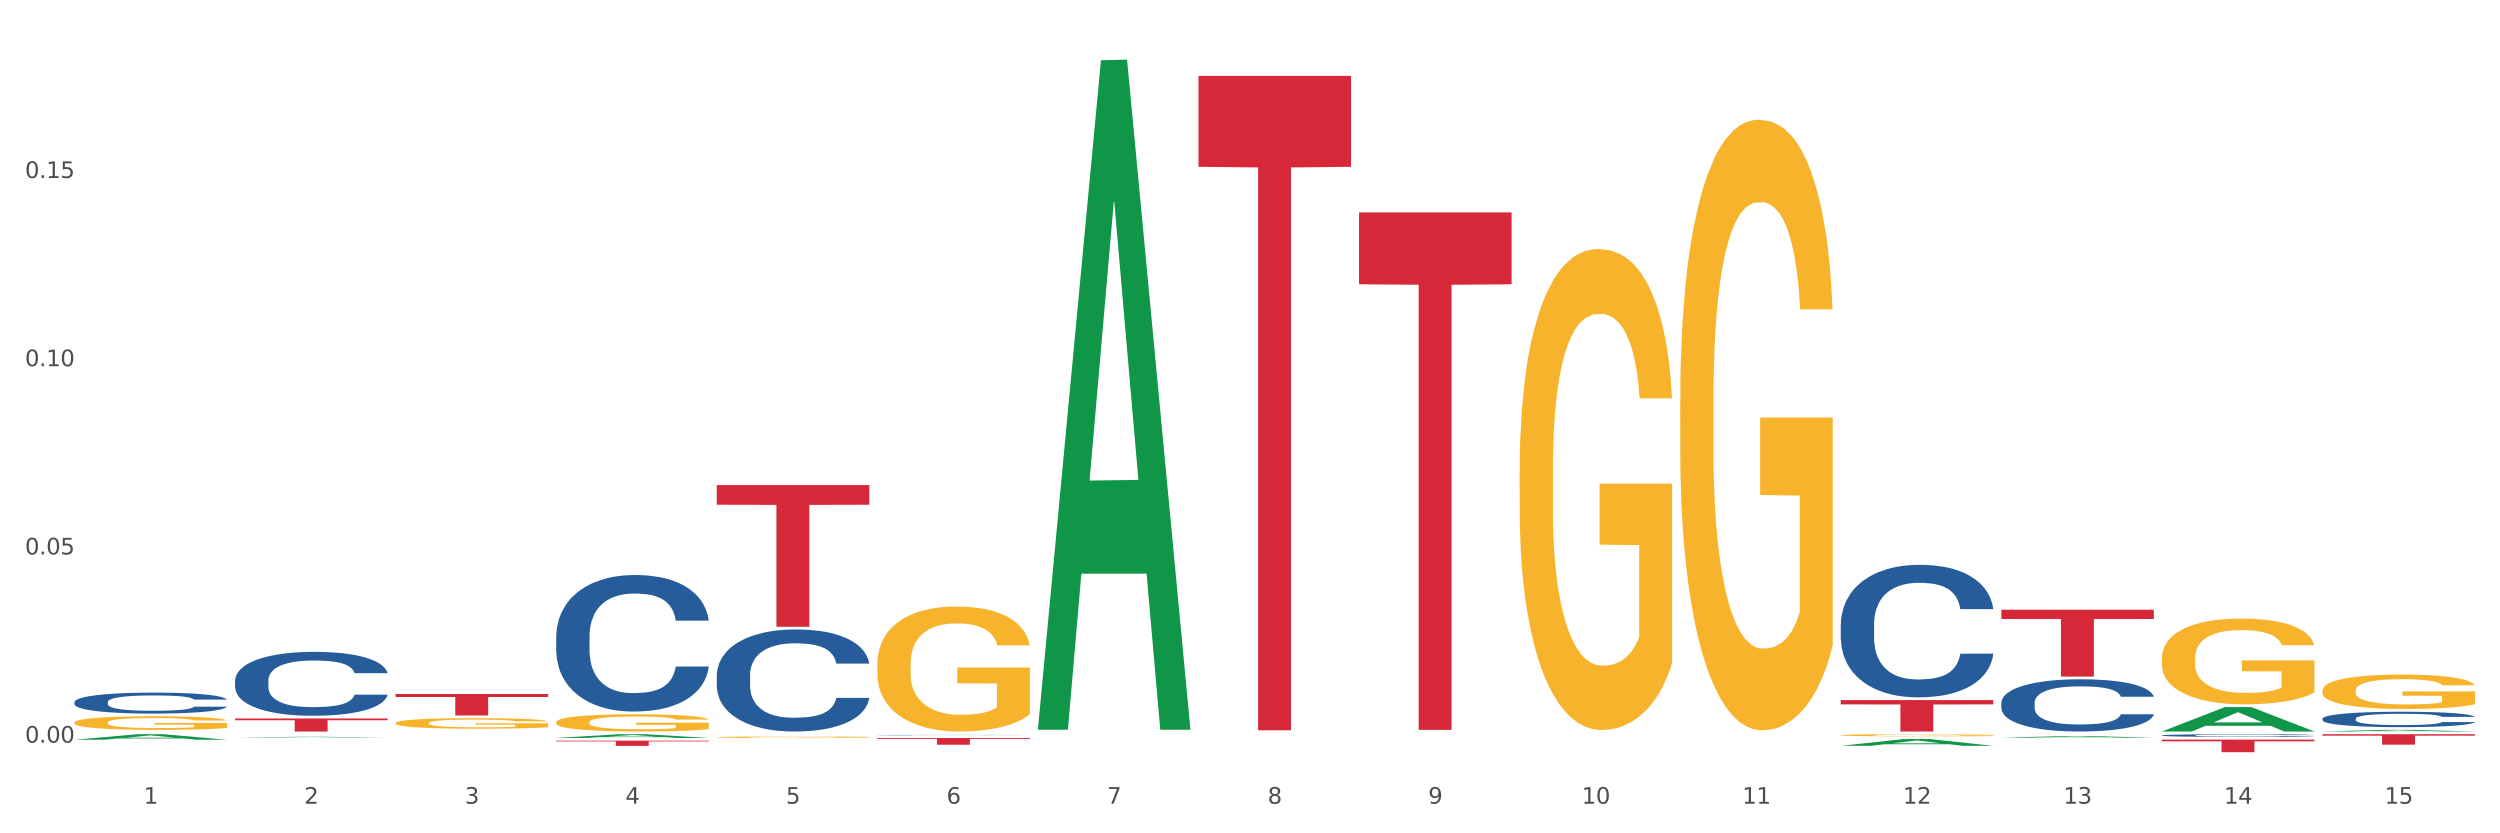 <?xml version="1.0" encoding="utf-8" standalone="no"?>
<!DOCTYPE svg PUBLIC "-//W3C//DTD SVG 1.1//EN"
  "http://www.w3.org/Graphics/SVG/1.1/DTD/svg11.dtd">
<svg xmlns:xlink="http://www.w3.org/1999/xlink" width="1080pt" height="360pt" viewBox="0 0 1080 360" xmlns="http://www.w3.org/2000/svg" version="1.1">
 <rect x="0" y="0" width="1080" height="360" fill="#333333" stroke="none"/>
 <defs>
  <style type="text/css">*{stroke-linejoin: round; stroke-linecap: butt}</style>
 </defs>
 <g id="figure_1">
  <g id="patch_1">
   <path d="M 0 360 
L 1080 360 
L 1080 0 
L 0 0 
z
" style="fill: #ffffff; stroke: #ffffff; stroke-linejoin: miter"/>
  </g>
  <g id="axes_1">
   <g id="matplotlib.axis_1">
    <g id="xtick_1">
     <g id="text_1">
      <!-- 1 -->
      <g style="fill: #4d4d4d" transform="translate(62.07 347.204) scale(0.096 -0.096)">
       <defs>
        <path id="DejaVuSans-31" d="M 794 531 
L 1825 531 
L 1825 4091 
L 703 3866 
L 703 4441 
L 1819 4666 
L 2450 4666 
L 2450 531 
L 3481 531 
L 3481 0 
L 794 0 
L 794 531 
z
" transform="scale(0.016)"/>
       </defs>
       <use xlink:href="#DejaVuSans-31"/>
      </g>
     </g>
    </g>
    <g id="xtick_2">
     <g id="text_2">
      <!-- 2 -->
      <g style="fill: #4d4d4d" transform="translate(131.436 347.204) scale(0.096 -0.096)">
       <defs>
        <path id="DejaVuSans-32" d="M 1228 531 
L 3431 531 
L 3431 0 
L 469 0 
L 469 531 
Q 828 903 1448 1529 
Q 2069 2156 2228 2338 
Q 2531 2678 2651 2914 
Q 2772 3150 2772 3378 
Q 2772 3750 2511 3984 
Q 2250 4219 1831 4219 
Q 1534 4219 1204 4116 
Q 875 4013 500 3803 
L 500 4441 
Q 881 4594 1212 4672 
Q 1544 4750 1819 4750 
Q 2544 4750 2975 4387 
Q 3406 4025 3406 3419 
Q 3406 3131 3298 2873 
Q 3191 2616 2906 2266 
Q 2828 2175 2409 1742 
Q 1991 1309 1228 531 
z
" transform="scale(0.016)"/>
       </defs>
       <use xlink:href="#DejaVuSans-32"/>
      </g>
     </g>
    </g>
    <g id="xtick_3">
     <g id="text_3">
      <!-- 3 -->
      <g style="fill: #4d4d4d" transform="translate(200.802 347.204) scale(0.096 -0.096)">
       <defs>
        <path id="DejaVuSans-33" d="M 2597 2516 
Q 3050 2419 3304 2112 
Q 3559 1806 3559 1356 
Q 3559 666 3084 287 
Q 2609 -91 1734 -91 
Q 1441 -91 1130 -33 
Q 819 25 488 141 
L 488 750 
Q 750 597 1062 519 
Q 1375 441 1716 441 
Q 2309 441 2620 675 
Q 2931 909 2931 1356 
Q 2931 1769 2642 2001 
Q 2353 2234 1838 2234 
L 1294 2234 
L 1294 2753 
L 1863 2753 
Q 2328 2753 2575 2939 
Q 2822 3125 2822 3475 
Q 2822 3834 2567 4026 
Q 2313 4219 1838 4219 
Q 1578 4219 1281 4162 
Q 984 4106 628 3988 
L 628 4550 
Q 988 4650 1302 4700 
Q 1616 4750 1894 4750 
Q 2613 4750 3031 4423 
Q 3450 4097 3450 3541 
Q 3450 3153 3228 2886 
Q 3006 2619 2597 2516 
z
" transform="scale(0.016)"/>
       </defs>
       <use xlink:href="#DejaVuSans-33"/>
      </g>
     </g>
    </g>
    <g id="xtick_4">
     <g id="text_4">
      <!-- 4 -->
      <g style="fill: #4d4d4d" transform="translate(270.169 347.204) scale(0.096 -0.096)">
       <defs>
        <path id="DejaVuSans-34" d="M 2419 4116 
L 825 1625 
L 2419 1625 
L 2419 4116 
z
M 2253 4666 
L 3047 4666 
L 3047 1625 
L 3713 1625 
L 3713 1100 
L 3047 1100 
L 3047 0 
L 2419 0 
L 2419 1100 
L 313 1100 
L 313 1709 
L 2253 4666 
z
" transform="scale(0.016)"/>
       </defs>
       <use xlink:href="#DejaVuSans-34"/>
      </g>
     </g>
    </g>
    <g id="xtick_5">
     <g id="text_5">
      <!-- 5 -->
      <g style="fill: #4d4d4d" transform="translate(339.535 347.204) scale(0.096 -0.096)">
       <defs>
        <path id="DejaVuSans-35" d="M 691 4666 
L 3169 4666 
L 3169 4134 
L 1269 4134 
L 1269 2991 
Q 1406 3038 1543 3061 
Q 1681 3084 1819 3084 
Q 2600 3084 3056 2656 
Q 3513 2228 3513 1497 
Q 3513 744 3044 326 
Q 2575 -91 1722 -91 
Q 1428 -91 1123 -41 
Q 819 9 494 109 
L 494 744 
Q 775 591 1075 516 
Q 1375 441 1709 441 
Q 2250 441 2565 725 
Q 2881 1009 2881 1497 
Q 2881 1984 2565 2268 
Q 2250 2553 1709 2553 
Q 1456 2553 1204 2497 
Q 953 2441 691 2322 
L 691 4666 
z
" transform="scale(0.016)"/>
       </defs>
       <use xlink:href="#DejaVuSans-35"/>
      </g>
     </g>
    </g>
    <g id="xtick_6">
     <g id="text_6">
      <!-- 6 -->
      <g style="fill: #4d4d4d" transform="translate(408.901 347.204) scale(0.096 -0.096)">
       <defs>
        <path id="DejaVuSans-36" d="M 2113 2584 
Q 1688 2584 1439 2293 
Q 1191 2003 1191 1497 
Q 1191 994 1439 701 
Q 1688 409 2113 409 
Q 2538 409 2786 701 
Q 3034 994 3034 1497 
Q 3034 2003 2786 2293 
Q 2538 2584 2113 2584 
z
M 3366 4563 
L 3366 3988 
Q 3128 4100 2886 4159 
Q 2644 4219 2406 4219 
Q 1781 4219 1451 3797 
Q 1122 3375 1075 2522 
Q 1259 2794 1537 2939 
Q 1816 3084 2150 3084 
Q 2853 3084 3261 2657 
Q 3669 2231 3669 1497 
Q 3669 778 3244 343 
Q 2819 -91 2113 -91 
Q 1303 -91 875 529 
Q 447 1150 447 2328 
Q 447 3434 972 4092 
Q 1497 4750 2381 4750 
Q 2619 4750 2861 4703 
Q 3103 4656 3366 4563 
z
" transform="scale(0.016)"/>
       </defs>
       <use xlink:href="#DejaVuSans-36"/>
      </g>
     </g>
    </g>
    <g id="xtick_7">
     <g id="text_7">
      <!-- 7 -->
      <g style="fill: #4d4d4d" transform="translate(478.267 347.204) scale(0.096 -0.096)">
       <defs>
        <path id="DejaVuSans-37" d="M 525 4666 
L 3525 4666 
L 3525 4397 
L 1831 0 
L 1172 0 
L 2766 4134 
L 525 4134 
L 525 4666 
z
" transform="scale(0.016)"/>
       </defs>
       <use xlink:href="#DejaVuSans-37"/>
      </g>
     </g>
    </g>
    <g id="xtick_8">
     <g id="text_8">
      <!-- 8 -->
      <g style="fill: #4d4d4d" transform="translate(547.634 347.204) scale(0.096 -0.096)">
       <defs>
        <path id="DejaVuSans-38" d="M 2034 2216 
Q 1584 2216 1326 1975 
Q 1069 1734 1069 1313 
Q 1069 891 1326 650 
Q 1584 409 2034 409 
Q 2484 409 2743 651 
Q 3003 894 3003 1313 
Q 3003 1734 2745 1975 
Q 2488 2216 2034 2216 
z
M 1403 2484 
Q 997 2584 770 2862 
Q 544 3141 544 3541 
Q 544 4100 942 4425 
Q 1341 4750 2034 4750 
Q 2731 4750 3128 4425 
Q 3525 4100 3525 3541 
Q 3525 3141 3298 2862 
Q 3072 2584 2669 2484 
Q 3125 2378 3379 2068 
Q 3634 1759 3634 1313 
Q 3634 634 3220 271 
Q 2806 -91 2034 -91 
Q 1263 -91 848 271 
Q 434 634 434 1313 
Q 434 1759 690 2068 
Q 947 2378 1403 2484 
z
M 1172 3481 
Q 1172 3119 1398 2916 
Q 1625 2713 2034 2713 
Q 2441 2713 2670 2916 
Q 2900 3119 2900 3481 
Q 2900 3844 2670 4047 
Q 2441 4250 2034 4250 
Q 1625 4250 1398 4047 
Q 1172 3844 1172 3481 
z
" transform="scale(0.016)"/>
       </defs>
       <use xlink:href="#DejaVuSans-38"/>
      </g>
     </g>
    </g>
    <g id="xtick_9">
     <g id="text_9">
      <!-- 9 -->
      <g style="fill: #4d4d4d" transform="translate(617 347.204) scale(0.096 -0.096)">
       <defs>
        <path id="DejaVuSans-39" d="M 703 97 
L 703 672 
Q 941 559 1184 500 
Q 1428 441 1663 441 
Q 2288 441 2617 861 
Q 2947 1281 2994 2138 
Q 2813 1869 2534 1725 
Q 2256 1581 1919 1581 
Q 1219 1581 811 2004 
Q 403 2428 403 3163 
Q 403 3881 828 4315 
Q 1253 4750 1959 4750 
Q 2769 4750 3195 4129 
Q 3622 3509 3622 2328 
Q 3622 1225 3098 567 
Q 2575 -91 1691 -91 
Q 1453 -91 1209 -44 
Q 966 3 703 97 
z
M 1959 2075 
Q 2384 2075 2632 2365 
Q 2881 2656 2881 3163 
Q 2881 3666 2632 3958 
Q 2384 4250 1959 4250 
Q 1534 4250 1286 3958 
Q 1038 3666 1038 3163 
Q 1038 2656 1286 2365 
Q 1534 2075 1959 2075 
z
" transform="scale(0.016)"/>
       </defs>
       <use xlink:href="#DejaVuSans-39"/>
      </g>
     </g>
    </g>
    <g id="xtick_10">
     <g id="text_10">
      <!-- 10 -->
      <g style="fill: #4d4d4d" transform="translate(683.312 347.204) scale(0.096 -0.096)">
       <defs>
        <path id="DejaVuSans-30" d="M 2034 4250 
Q 1547 4250 1301 3770 
Q 1056 3291 1056 2328 
Q 1056 1369 1301 889 
Q 1547 409 2034 409 
Q 2525 409 2770 889 
Q 3016 1369 3016 2328 
Q 3016 3291 2770 3770 
Q 2525 4250 2034 4250 
z
M 2034 4750 
Q 2819 4750 3233 4129 
Q 3647 3509 3647 2328 
Q 3647 1150 3233 529 
Q 2819 -91 2034 -91 
Q 1250 -91 836 529 
Q 422 1150 422 2328 
Q 422 3509 836 4129 
Q 1250 4750 2034 4750 
z
" transform="scale(0.016)"/>
       </defs>
       <use xlink:href="#DejaVuSans-31"/>
       <use xlink:href="#DejaVuSans-30" transform="translate(63.623 0)"/>
      </g>
     </g>
    </g>
    <g id="xtick_11">
     <g id="text_11">
      <!-- 11 -->
      <g style="fill: #4d4d4d" transform="translate(752.678 347.204) scale(0.096 -0.096)">
       <use xlink:href="#DejaVuSans-31"/>
       <use xlink:href="#DejaVuSans-31" transform="translate(63.623 0)"/>
      </g>
     </g>
    </g>
    <g id="xtick_12">
     <g id="text_12">
      <!-- 12 -->
      <g style="fill: #4d4d4d" transform="translate(822.044 347.204) scale(0.096 -0.096)">
       <use xlink:href="#DejaVuSans-31"/>
       <use xlink:href="#DejaVuSans-32" transform="translate(63.623 0)"/>
      </g>
     </g>
    </g>
    <g id="xtick_13">
     <g id="text_13">
      <!-- 13 -->
      <g style="fill: #4d4d4d" transform="translate(891.411 347.204) scale(0.096 -0.096)">
       <use xlink:href="#DejaVuSans-31"/>
       <use xlink:href="#DejaVuSans-33" transform="translate(63.623 0)"/>
      </g>
     </g>
    </g>
    <g id="xtick_14">
     <g id="text_14">
      <!-- 14 -->
      <g style="fill: #4d4d4d" transform="translate(960.777 347.204) scale(0.096 -0.096)">
       <use xlink:href="#DejaVuSans-31"/>
       <use xlink:href="#DejaVuSans-34" transform="translate(63.623 0)"/>
      </g>
     </g>
    </g>
    <g id="xtick_15">
     <g id="text_15">
      <!-- 15 -->
      <g style="fill: #4d4d4d" transform="translate(1030.143 347.204) scale(0.096 -0.096)">
       <use xlink:href="#DejaVuSans-31"/>
       <use xlink:href="#DejaVuSans-35" transform="translate(63.623 0)"/>
      </g>
     </g>
    </g>
    <g id="xtick_16"/>
    <g id="xtick_17"/>
    <g id="xtick_18"/>
    <g id="xtick_19"/>
    <g id="xtick_20"/>
    <g id="xtick_21"/>
    <g id="xtick_22"/>
    <g id="xtick_23"/>
    <g id="xtick_24"/>
    <g id="xtick_25"/>
    <g id="xtick_26"/>
    <g id="xtick_27"/>
    <g id="xtick_28"/>
    <g id="xtick_29"/>
   </g>
   <g id="matplotlib.axis_2">
    <g id="ytick_1">
     <g id="text_16">
      <!-- 0.00 -->
      <g style="fill: #4d4d4d" transform="translate(10.8 320.824) scale(0.096 -0.096)">
       <defs>
        <path id="DejaVuSans-2e" d="M 684 794 
L 1344 794 
L 1344 0 
L 684 0 
L 684 794 
z
" transform="scale(0.016)"/>
       </defs>
       <use xlink:href="#DejaVuSans-30"/>
       <use xlink:href="#DejaVuSans-2e" transform="translate(63.623 0)"/>
       <use xlink:href="#DejaVuSans-30" transform="translate(95.41 0)"/>
       <use xlink:href="#DejaVuSans-30" transform="translate(159.033 0)"/>
      </g>
     </g>
    </g>
    <g id="ytick_2">
     <g id="text_17">
      <!-- 0.05 -->
      <g style="fill: #4d4d4d" transform="translate(10.8 239.515) scale(0.096 -0.096)">
       <use xlink:href="#DejaVuSans-30"/>
       <use xlink:href="#DejaVuSans-2e" transform="translate(63.623 0)"/>
       <use xlink:href="#DejaVuSans-30" transform="translate(95.41 0)"/>
       <use xlink:href="#DejaVuSans-35" transform="translate(159.033 0)"/>
      </g>
     </g>
    </g>
    <g id="ytick_3">
     <g id="text_18">
      <!-- 0.10 -->
      <g style="fill: #4d4d4d" transform="translate(10.8 158.205) scale(0.096 -0.096)">
       <use xlink:href="#DejaVuSans-30"/>
       <use xlink:href="#DejaVuSans-2e" transform="translate(63.623 0)"/>
       <use xlink:href="#DejaVuSans-31" transform="translate(95.41 0)"/>
       <use xlink:href="#DejaVuSans-30" transform="translate(159.033 0)"/>
      </g>
     </g>
    </g>
    <g id="ytick_4">
     <g id="text_19">
      <!-- 0.15 -->
      <g style="fill: #4d4d4d" transform="translate(10.8 76.896) scale(0.096 -0.096)">
       <use xlink:href="#DejaVuSans-30"/>
       <use xlink:href="#DejaVuSans-2e" transform="translate(63.623 0)"/>
       <use xlink:href="#DejaVuSans-31" transform="translate(95.41 0)"/>
       <use xlink:href="#DejaVuSans-35" transform="translate(159.033 0)"/>
      </g>
     </g>
    </g>
    <g id="ytick_5"/>
    <g id="ytick_6"/>
    <g id="ytick_7"/>
    <g id="ytick_8"/>
   </g>
   <g id="PolyCollection_1">
    <path d="M 32.175 319.566 
L 32.243 319.564 
L 59.417 317.179 
L 70.695 317.177 
L 98.073 319.57 
L 85.029 319.57 
L 79.119 319.013 
L 51.061 319.013 
L 50.857 319.022 
L 45.151 319.57 
L 32.175 319.57 
L 32.175 319.566 
L 54.594 318.68 
L 75.586 318.678 
L 65.192 317.687 
L 65.056 317.683 
L 64.92 317.689 
L 54.526 318.678 
L 54.594 318.68 
L 32.175 319.566 
z
" clip-path="url(#p71b7abd1fb)" style="fill: #109648"/>
    <path d="M 101.541 318.653 
L 101.609 318.653 
L 128.784 318.287 
L 140.061 318.287 
L 167.439 318.654 
L 154.395 318.654 
L 148.485 318.568 
L 120.427 318.568 
L 120.224 318.57 
L 114.517 318.654 
L 101.541 318.654 
L 101.541 318.653 
L 123.96 318.517 
L 144.952 318.517 
L 134.558 318.365 
L 134.422 318.365 
L 134.286 318.366 
L 123.892 318.517 
L 123.96 318.517 
L 101.541 318.653 
z
" clip-path="url(#p71b7abd1fb)" style="fill: #109648"/>
    <path d="M 240.274 318.81 
L 240.342 318.808 
L 267.516 317.179 
L 278.793 317.177 
L 306.172 318.813 
L 293.128 318.813 
L 287.217 318.432 
L 259.16 318.432 
L 258.956 318.438 
L 253.249 318.813 
L 240.274 318.813 
L 240.274 318.81 
L 262.693 318.205 
L 283.685 318.203 
L 273.291 317.526 
L 273.155 317.523 
L 273.019 317.527 
L 262.625 318.203 
L 262.693 318.205 
L 240.274 318.81 
z
" clip-path="url(#p71b7abd1fb)" style="fill: #109648"/>
    <path d="M 795.203 322.192 
L 795.271 322.189 
L 822.446 319.27 
L 833.723 319.267 
L 861.101 322.197 
L 848.058 322.197 
L 842.147 321.515 
L 814.09 321.515 
L 813.886 321.526 
L 808.179 322.197 
L 795.203 322.197 
L 795.203 322.192 
L 817.622 321.108 
L 838.615 321.105 
L 828.22 319.892 
L 828.084 319.886 
L 827.949 319.895 
L 817.554 321.105 
L 817.622 321.108 
L 795.203 322.192 
z
" clip-path="url(#p71b7abd1fb)" style="fill: #109648"/>
    <path d="M 448.372 314.687 
L 448.44 314.415 
L 475.615 26.031 
L 486.892 25.759 
L 514.27 315.231 
L 501.227 315.231 
L 495.316 247.823 
L 467.259 247.823 
L 467.055 248.91 
L 461.348 315.231 
L 448.372 315.231 
L 448.372 314.687 
L 470.791 207.596 
L 491.783 207.324 
L 481.389 87.459 
L 481.253 86.915 
L 481.117 87.731 
L 470.723 207.324 
L 470.791 207.596 
L 448.372 314.687 
z
" clip-path="url(#p71b7abd1fb)" style="fill: #109648"/>
    <path d="M 1003.302 316.01 
L 1003.37 316.009 
L 1030.544 315.293 
L 1041.822 315.293 
L 1069.2 316.011 
L 1056.156 316.011 
L 1050.246 315.844 
L 1022.188 315.844 
L 1021.984 315.847 
L 1016.278 316.011 
L 1003.302 316.011 
L 1003.302 316.01 
L 1025.721 315.744 
L 1046.713 315.743 
L 1036.319 315.446 
L 1036.183 315.444 
L 1036.047 315.446 
L 1025.653 315.743 
L 1025.721 315.744 
L 1003.302 316.01 
z
" clip-path="url(#p71b7abd1fb)" style="fill: #109648"/>
    <path d="M 933.936 315.991 
L 934.004 315.982 
L 961.178 305.45 
L 972.456 305.44 
L 999.834 316.011 
L 986.79 316.011 
L 980.88 313.55 
L 952.822 313.55 
L 952.618 313.589 
L 946.912 316.011 
L 933.936 316.011 
L 933.936 315.991 
L 956.355 312.081 
L 977.347 312.071 
L 966.953 307.693 
L 966.817 307.673 
L 966.681 307.703 
L 956.287 312.071 
L 956.355 312.081 
L 933.936 315.991 
z
" clip-path="url(#p71b7abd1fb)" style="fill: #109648"/>
    <path d="M 864.57 318.689 
L 864.638 318.688 
L 891.812 317.985 
L 903.089 317.984 
L 930.468 318.69 
L 917.424 318.69 
L 911.513 318.526 
L 883.456 318.526 
L 883.252 318.528 
L 877.545 318.69 
L 864.57 318.69 
L 864.57 318.689 
L 886.989 318.428 
L 907.981 318.427 
L 897.587 318.134 
L 897.451 318.133 
L 897.315 318.135 
L 886.921 318.427 
L 886.989 318.428 
L 864.57 318.689 
z
" clip-path="url(#p71b7abd1fb)" style="fill: #109648"/>
    <path d="M 1003.302 298.292 
L 1003.38 298.278 
L 1003.38 297.789 
L 1003.535 297.367 
L 1004.314 296.347 
L 1005.481 295.503 
L 1006.336 295.055 
L 1007.192 294.687 
L 1008.204 294.32 
L 1009.448 293.939 
L 1011.705 293.381 
L 1013.105 293.096 
L 1014.817 292.797 
L 1017.929 292.361 
L 1020.185 292.116 
L 1022.519 291.912 
L 1026.331 291.668 
L 1028.821 291.559 
L 1031.466 291.477 
L 1034.656 291.423 
L 1037.068 291.409 
L 1042.358 291.45 
L 1046.871 291.572 
L 1049.049 291.668 
L 1051.85 291.831 
L 1053.328 291.94 
L 1055.74 292.157 
L 1058.23 292.443 
L 1059.942 292.688 
L 1062.509 293.15 
L 1064.454 293.613 
L 1066.244 294.184 
L 1067.177 294.578 
L 1067.877 294.946 
L 1068.5 295.367 
L 1069.122 296.034 
L 1055.118 296.034 
L 1054.573 295.558 
L 1053.717 295.109 
L 1052.473 294.674 
L 1051.383 294.402 
L 1049.516 294.062 
L 1047.805 293.844 
L 1046.015 293.681 
L 1043.837 293.545 
L 1042.125 293.477 
L 1039.713 293.422 
L 1034.967 293.436 
L 1031.777 293.545 
L 1029.599 293.681 
L 1028.199 293.803 
L 1026.954 293.939 
L 1025.553 294.13 
L 1023.919 294.415 
L 1022.752 294.674 
L 1021.585 295 
L 1020.652 295.327 
L 1019.796 295.707 
L 1019.096 296.116 
L 1018.551 296.537 
L 1018.084 297.054 
L 1017.695 297.911 
L 1017.695 299.775 
L 1017.851 300.196 
L 1018.24 300.754 
L 1018.707 301.176 
L 1019.485 301.679 
L 1020.185 302.019 
L 1021.508 302.509 
L 1022.986 302.917 
L 1024.153 303.175 
L 1025.32 303.393 
L 1027.343 303.692 
L 1029.599 303.937 
L 1031.544 304.087 
L 1034.189 304.223 
L 1035.979 304.277 
L 1037.535 304.304 
L 1041.347 304.304 
L 1044.07 304.263 
L 1047.104 304.168 
L 1049.438 304.046 
L 1051.383 303.896 
L 1053.562 303.651 
L 1054.962 303.42 
L 1054.962 300.577 
L 1037.846 300.564 
L 1037.846 298.673 
L 1069.2 298.673 
L 1069.2 304.223 
L 1067.877 304.508 
L 1066.399 304.767 
L 1064.843 304.998 
L 1062.509 305.284 
L 1059.708 305.556 
L 1057.219 305.746 
L 1054.573 305.909 
L 1051.461 306.059 
L 1047.416 306.195 
L 1044.926 306.249 
L 1041.814 306.29 
L 1038.157 306.304 
L 1034.967 306.277 
L 1031.855 306.209 
L 1028.588 306.086 
L 1025.398 305.909 
L 1022.986 305.733 
L 1020.574 305.515 
L 1018.007 305.229 
L 1015.984 304.957 
L 1014.428 304.712 
L 1012.716 304.399 
L 1010.849 303.991 
L 1009.448 303.624 
L 1008.204 303.243 
L 1006.881 302.754 
L 1005.947 302.332 
L 1005.014 301.801 
L 1004.469 301.407 
L 1003.847 300.795 
L 1003.38 299.938 
L 1003.302 298.292 
z
" clip-path="url(#p71b7abd1fb)" style="fill: #f7b32b"/>
    <path d="M 933.936 284.352 
L 934.014 284.318 
L 934.014 283.1 
L 934.169 282.052 
L 934.947 279.515 
L 936.114 277.418 
L 936.97 276.302 
L 937.826 275.388 
L 938.837 274.475 
L 940.082 273.528 
L 942.338 272.141 
L 943.739 271.431 
L 945.45 270.687 
L 948.563 269.604 
L 950.819 268.996 
L 953.153 268.488 
L 956.965 267.879 
L 959.455 267.609 
L 962.1 267.406 
L 965.29 267.271 
L 967.702 267.237 
L 972.992 267.338 
L 977.505 267.643 
L 979.683 267.879 
L 982.484 268.285 
L 983.962 268.556 
L 986.374 269.097 
L 988.864 269.807 
L 990.575 270.416 
L 993.143 271.566 
L 995.088 272.716 
L 996.877 274.137 
L 997.811 275.118 
L 998.511 276.031 
L 999.134 277.08 
L 999.756 278.737 
L 985.752 278.737 
L 985.207 277.553 
L 984.351 276.437 
L 983.106 275.355 
L 982.017 274.678 
L 980.15 273.833 
L 978.438 273.291 
L 976.649 272.885 
L 974.47 272.547 
L 972.759 272.378 
L 970.347 272.243 
L 965.601 272.277 
L 962.411 272.547 
L 960.233 272.885 
L 958.832 273.19 
L 957.588 273.528 
L 956.187 274.002 
L 954.553 274.712 
L 953.386 275.355 
L 952.219 276.166 
L 951.286 276.978 
L 950.43 277.925 
L 949.73 278.94 
L 949.185 279.989 
L 948.718 281.274 
L 948.329 283.405 
L 948.329 288.039 
L 948.485 289.087 
L 948.874 290.474 
L 949.341 291.523 
L 950.119 292.774 
L 950.819 293.62 
L 952.141 294.837 
L 953.62 295.852 
L 954.787 296.495 
L 955.954 297.036 
L 957.977 297.78 
L 960.233 298.389 
L 962.178 298.761 
L 964.823 299.099 
L 966.613 299.235 
L 968.169 299.302 
L 971.981 299.302 
L 974.704 299.201 
L 977.738 298.964 
L 980.072 298.66 
L 982.017 298.288 
L 984.196 297.679 
L 985.596 297.104 
L 985.596 290.034 
L 968.48 290.001 
L 968.48 285.299 
L 999.834 285.299 
L 999.834 299.099 
L 998.511 299.81 
L 997.033 300.452 
L 995.477 301.027 
L 993.143 301.738 
L 990.342 302.414 
L 987.852 302.888 
L 985.207 303.294 
L 982.095 303.666 
L 978.049 304.004 
L 975.56 304.139 
L 972.448 304.241 
L 968.791 304.274 
L 965.601 304.207 
L 962.489 304.038 
L 959.221 303.733 
L 956.032 303.294 
L 953.62 302.854 
L 951.208 302.313 
L 948.64 301.602 
L 946.618 300.926 
L 945.061 300.317 
L 943.35 299.539 
L 941.483 298.524 
L 940.082 297.611 
L 938.837 296.664 
L 937.515 295.446 
L 936.581 294.398 
L 935.648 293.079 
L 935.103 292.098 
L 934.48 290.576 
L 934.014 288.445 
L 933.936 284.352 
z
" clip-path="url(#p71b7abd1fb)" style="fill: #f7b32b"/>
    <path d="M 379.006 286.983 
L 379.084 286.933 
L 379.084 285.159 
L 379.24 283.631 
L 380.018 279.935 
L 381.185 276.879 
L 382.04 275.253 
L 382.896 273.922 
L 383.908 272.591 
L 385.152 271.211 
L 387.409 269.191 
L 388.809 268.156 
L 390.521 267.072 
L 393.633 265.494 
L 395.889 264.607 
L 398.223 263.868 
L 402.035 262.981 
L 404.525 262.587 
L 407.17 262.291 
L 410.36 262.094 
L 412.772 262.044 
L 418.062 262.192 
L 422.575 262.636 
L 424.753 262.981 
L 427.554 263.572 
L 429.032 263.967 
L 431.444 264.755 
L 433.934 265.79 
L 435.646 266.677 
L 438.213 268.353 
L 440.158 270.029 
L 441.948 272.099 
L 442.881 273.528 
L 443.581 274.859 
L 444.204 276.386 
L 444.826 278.801 
L 430.822 278.801 
L 430.277 277.076 
L 429.422 275.45 
L 428.177 273.873 
L 427.087 272.887 
L 425.22 271.655 
L 423.509 270.866 
L 421.719 270.275 
L 419.541 269.782 
L 417.829 269.536 
L 415.417 269.339 
L 410.671 269.388 
L 407.481 269.782 
L 405.303 270.275 
L 403.903 270.719 
L 402.658 271.211 
L 401.257 271.901 
L 399.624 272.936 
L 398.456 273.873 
L 397.289 275.056 
L 396.356 276.238 
L 395.5 277.618 
L 394.8 279.097 
L 394.255 280.625 
L 393.788 282.498 
L 393.399 285.603 
L 393.399 292.355 
L 393.555 293.882 
L 393.944 295.903 
L 394.411 297.431 
L 395.189 299.254 
L 395.889 300.487 
L 397.212 302.261 
L 398.69 303.739 
L 399.857 304.676 
L 401.024 305.464 
L 403.047 306.549 
L 405.303 307.436 
L 407.248 307.978 
L 409.893 308.471 
L 411.683 308.668 
L 413.239 308.766 
L 417.051 308.766 
L 419.774 308.619 
L 422.808 308.274 
L 425.142 307.83 
L 427.087 307.288 
L 429.266 306.401 
L 430.666 305.563 
L 430.666 295.262 
L 413.55 295.213 
L 413.55 288.363 
L 444.904 288.363 
L 444.904 308.471 
L 443.581 309.506 
L 442.103 310.442 
L 440.547 311.28 
L 438.213 312.315 
L 435.412 313.301 
L 432.923 313.991 
L 430.277 314.582 
L 427.165 315.124 
L 423.12 315.617 
L 420.63 315.814 
L 417.518 315.962 
L 413.861 316.011 
L 410.671 315.913 
L 407.559 315.666 
L 404.292 315.223 
L 401.102 314.582 
L 398.69 313.941 
L 396.278 313.153 
L 393.711 312.118 
L 391.688 311.132 
L 390.132 310.245 
L 388.42 309.111 
L 386.553 307.633 
L 385.152 306.302 
L 383.908 304.922 
L 382.585 303.148 
L 381.651 301.62 
L 380.718 299.698 
L 380.173 298.269 
L 379.551 296.051 
L 379.084 292.946 
L 379.006 286.983 
z
" clip-path="url(#p71b7abd1fb)" style="fill: #f7b32b"/>
    <path d="M 656.471 203.593 
L 656.549 203.403 
L 656.549 196.571 
L 656.704 190.687 
L 657.482 176.453 
L 658.649 164.686 
L 659.505 158.423 
L 660.361 153.299 
L 661.372 148.175 
L 662.617 142.861 
L 664.874 135.08 
L 666.274 131.094 
L 667.986 126.919 
L 671.098 120.845 
L 673.354 117.429 
L 675.688 114.582 
L 679.5 111.166 
L 681.99 109.648 
L 684.635 108.509 
L 687.825 107.75 
L 690.237 107.56 
L 695.527 108.13 
L 700.04 109.838 
L 702.218 111.166 
L 705.019 113.444 
L 706.497 114.962 
L 708.909 117.999 
L 711.399 121.984 
L 713.111 125.4 
L 715.678 131.853 
L 717.623 138.306 
L 719.412 146.277 
L 720.346 151.781 
L 721.046 156.905 
L 721.669 162.789 
L 722.291 172.088 
L 708.287 172.088 
L 707.742 165.446 
L 706.886 159.183 
L 705.642 153.109 
L 704.552 149.314 
L 702.685 144.569 
L 700.973 141.532 
L 699.184 139.255 
L 697.006 137.357 
L 695.294 136.408 
L 692.882 135.649 
L 688.136 135.839 
L 684.946 137.357 
L 682.768 139.255 
L 681.367 140.963 
L 680.123 142.861 
L 678.722 145.518 
L 677.088 149.503 
L 675.921 153.109 
L 674.754 157.664 
L 673.821 162.219 
L 672.965 167.533 
L 672.265 173.227 
L 671.72 179.11 
L 671.253 186.322 
L 670.864 198.279 
L 670.864 224.28 
L 671.02 230.163 
L 671.409 237.945 
L 671.876 243.828 
L 672.654 250.85 
L 673.354 255.595 
L 674.677 262.427 
L 676.155 268.121 
L 677.322 271.727 
L 678.489 274.763 
L 680.512 278.939 
L 682.768 282.355 
L 684.713 284.443 
L 687.358 286.34 
L 689.148 287.1 
L 690.704 287.479 
L 694.516 287.479 
L 697.239 286.91 
L 700.273 285.581 
L 702.607 283.873 
L 704.552 281.786 
L 706.731 278.369 
L 708.131 275.143 
L 708.131 235.477 
L 691.015 235.288 
L 691.015 208.907 
L 722.369 208.907 
L 722.369 286.34 
L 721.046 290.326 
L 719.568 293.932 
L 718.012 297.158 
L 715.678 301.144 
L 712.877 304.94 
L 710.387 307.597 
L 707.742 309.874 
L 704.63 311.962 
L 700.584 313.86 
L 698.095 314.619 
L 694.983 315.188 
L 691.326 315.378 
L 688.136 314.998 
L 685.024 314.049 
L 681.756 312.341 
L 678.567 309.874 
L 676.155 307.407 
L 673.743 304.37 
L 671.175 300.385 
L 669.153 296.589 
L 667.597 293.173 
L 665.885 288.808 
L 664.018 283.114 
L 662.617 277.99 
L 661.372 272.676 
L 660.05 265.843 
L 659.116 259.96 
L 658.183 252.558 
L 657.638 247.054 
L 657.016 238.514 
L 656.549 226.557 
L 656.471 203.593 
z
" clip-path="url(#p71b7abd1fb)" style="fill: #f7b32b"/>
    <path d="M 725.837 173.611 
L 725.915 173.37 
L 725.915 164.697 
L 726.071 157.229 
L 726.849 139.16 
L 728.016 124.224 
L 728.871 116.273 
L 729.727 109.769 
L 730.739 103.264 
L 731.984 96.518 
L 734.24 86.641 
L 735.64 81.582 
L 737.352 76.282 
L 740.464 68.572 
L 742.72 64.236 
L 745.054 60.622 
L 748.866 56.286 
L 751.356 54.358 
L 754.001 52.913 
L 757.191 51.949 
L 759.603 51.708 
L 764.894 52.431 
L 769.406 54.599 
L 771.585 56.286 
L 774.385 59.177 
L 775.864 61.104 
L 778.275 64.959 
L 780.765 70.018 
L 782.477 74.354 
L 785.044 82.545 
L 786.989 90.737 
L 788.779 100.855 
L 789.712 107.841 
L 790.412 114.346 
L 791.035 121.814 
L 791.657 133.619 
L 777.653 133.619 
L 777.108 125.187 
L 776.253 117.237 
L 775.008 109.528 
L 773.919 104.71 
L 772.051 98.687 
L 770.34 94.832 
L 768.55 91.941 
L 766.372 89.532 
L 764.66 88.327 
L 762.248 87.364 
L 757.502 87.605 
L 754.313 89.532 
L 752.134 91.941 
L 750.734 94.109 
L 749.489 96.518 
L 748.088 99.891 
L 746.455 104.95 
L 745.288 109.528 
L 744.121 115.31 
L 743.187 121.092 
L 742.331 127.837 
L 741.631 135.065 
L 741.086 142.533 
L 740.62 151.688 
L 740.23 166.865 
L 740.23 199.871 
L 740.386 207.339 
L 740.775 217.217 
L 741.242 224.685 
L 742.02 233.599 
L 742.72 239.622 
L 744.043 248.295 
L 745.521 255.522 
L 746.688 260.099 
L 747.855 263.954 
L 749.878 269.254 
L 752.134 273.591 
L 754.079 276.241 
L 756.724 278.65 
L 758.514 279.613 
L 760.07 280.095 
L 763.882 280.095 
L 766.605 279.373 
L 769.639 277.686 
L 771.974 275.518 
L 773.919 272.868 
L 776.097 268.531 
L 777.497 264.436 
L 777.497 214.085 
L 760.381 213.844 
L 760.381 180.357 
L 791.735 180.357 
L 791.735 278.65 
L 790.412 283.709 
L 788.934 288.286 
L 787.378 292.382 
L 785.044 297.441 
L 782.243 302.259 
L 779.754 305.632 
L 777.108 308.523 
L 773.996 311.173 
L 769.951 313.582 
L 767.461 314.546 
L 764.349 315.269 
L 760.692 315.51 
L 757.502 315.028 
L 754.39 313.823 
L 751.123 311.655 
L 747.933 308.523 
L 745.521 305.391 
L 743.109 301.537 
L 740.542 296.478 
L 738.519 291.659 
L 736.963 287.323 
L 735.251 281.782 
L 733.384 274.554 
L 731.984 268.05 
L 730.739 261.304 
L 729.416 252.631 
L 728.482 245.163 
L 727.549 235.767 
L 727.004 228.781 
L 726.382 217.939 
L 725.915 202.762 
L 725.837 173.611 
z
" clip-path="url(#p71b7abd1fb)" style="fill: #f7b32b"/>
    <path d="M 795.203 317.604 
L 795.281 317.603 
L 795.281 317.573 
L 795.437 317.547 
L 796.215 317.484 
L 797.382 317.431 
L 798.238 317.403 
L 799.094 317.381 
L 800.105 317.358 
L 801.35 317.334 
L 803.606 317.299 
L 805.006 317.282 
L 806.718 317.263 
L 809.83 317.236 
L 812.086 317.221 
L 814.42 317.208 
L 818.233 317.193 
L 820.722 317.186 
L 823.368 317.181 
L 826.557 317.178 
L 828.969 317.177 
L 834.26 317.18 
L 838.772 317.187 
L 840.951 317.193 
L 843.752 317.203 
L 845.23 317.21 
L 847.642 317.223 
L 850.131 317.241 
L 851.843 317.256 
L 854.41 317.285 
L 856.355 317.314 
L 858.145 317.349 
L 859.078 317.374 
L 859.779 317.397 
L 860.401 317.423 
L 861.024 317.464 
L 847.019 317.464 
L 846.475 317.435 
L 845.619 317.407 
L 844.374 317.38 
L 843.285 317.363 
L 841.418 317.342 
L 839.706 317.328 
L 837.916 317.318 
L 835.738 317.31 
L 834.026 317.305 
L 831.615 317.302 
L 826.869 317.303 
L 823.679 317.31 
L 821.5 317.318 
L 820.1 317.326 
L 818.855 317.334 
L 817.455 317.346 
L 815.821 317.364 
L 814.654 317.38 
L 813.487 317.4 
L 812.553 317.42 
L 811.697 317.444 
L 810.997 317.469 
L 810.453 317.495 
L 809.986 317.527 
L 809.597 317.581 
L 809.597 317.696 
L 809.752 317.723 
L 810.141 317.757 
L 810.608 317.783 
L 811.386 317.815 
L 812.086 317.836 
L 813.409 317.866 
L 814.887 317.891 
L 816.054 317.907 
L 817.221 317.921 
L 819.244 317.94 
L 821.5 317.955 
L 823.445 317.964 
L 826.091 317.973 
L 827.88 317.976 
L 829.436 317.978 
L 833.248 317.978 
L 835.971 317.975 
L 839.006 317.969 
L 841.34 317.962 
L 843.285 317.952 
L 845.463 317.937 
L 846.864 317.923 
L 846.864 317.746 
L 829.747 317.745 
L 829.747 317.628 
L 861.101 317.628 
L 861.101 317.973 
L 859.779 317.99 
L 858.3 318.006 
L 856.744 318.021 
L 854.41 318.038 
L 851.61 318.055 
L 849.12 318.067 
L 846.475 318.077 
L 843.363 318.087 
L 839.317 318.095 
L 836.827 318.098 
L 833.715 318.101 
L 830.059 318.102 
L 826.869 318.1 
L 823.757 318.096 
L 820.489 318.088 
L 817.299 318.077 
L 814.887 318.066 
L 812.475 318.053 
L 809.908 318.035 
L 807.885 318.018 
L 806.329 318.003 
L 804.617 317.983 
L 802.75 317.958 
L 801.35 317.935 
L 800.105 317.912 
L 798.782 317.881 
L 797.849 317.855 
L 796.915 317.822 
L 796.37 317.798 
L 795.748 317.76 
L 795.281 317.706 
L 795.203 317.604 
z
" clip-path="url(#p71b7abd1fb)" style="fill: #f7b32b"/>
    <path d="M 32.175 312.143 
L 32.253 312.137 
L 32.253 311.945 
L 32.408 311.779 
L 33.186 311.377 
L 34.353 311.045 
L 35.209 310.869 
L 36.065 310.724 
L 37.076 310.579 
L 38.321 310.43 
L 40.578 310.21 
L 41.978 310.098 
L 43.69 309.98 
L 46.802 309.809 
L 49.058 309.712 
L 51.392 309.632 
L 55.204 309.536 
L 57.694 309.493 
L 60.339 309.461 
L 63.529 309.439 
L 65.941 309.434 
L 71.231 309.45 
L 75.744 309.498 
L 77.922 309.536 
L 80.723 309.6 
L 82.201 309.643 
L 84.613 309.728 
L 87.103 309.841 
L 88.815 309.937 
L 91.382 310.119 
L 93.327 310.301 
L 95.116 310.526 
L 96.05 310.681 
L 96.75 310.826 
L 97.373 310.992 
L 97.995 311.254 
L 83.991 311.254 
L 83.446 311.067 
L 82.59 310.89 
L 81.346 310.719 
L 80.256 310.612 
L 78.389 310.478 
L 76.677 310.392 
L 74.888 310.328 
L 72.71 310.274 
L 70.998 310.248 
L 68.586 310.226 
L 63.84 310.231 
L 60.65 310.274 
L 58.472 310.328 
L 57.071 310.376 
L 55.827 310.43 
L 54.426 310.504 
L 52.792 310.617 
L 51.625 310.719 
L 50.458 310.847 
L 49.525 310.976 
L 48.669 311.125 
L 47.969 311.286 
L 47.424 311.452 
L 46.957 311.655 
L 46.568 311.993 
L 46.568 312.726 
L 46.724 312.892 
L 47.113 313.112 
L 47.58 313.277 
L 48.358 313.476 
L 49.058 313.609 
L 50.381 313.802 
L 51.859 313.963 
L 53.026 314.064 
L 54.193 314.15 
L 56.216 314.268 
L 58.472 314.364 
L 60.417 314.423 
L 63.062 314.477 
L 64.852 314.498 
L 66.408 314.509 
L 70.22 314.509 
L 72.943 314.493 
L 75.977 314.455 
L 78.311 314.407 
L 80.256 314.348 
L 82.435 314.252 
L 83.835 314.161 
L 83.835 313.042 
L 66.719 313.037 
L 66.719 312.292 
L 98.073 312.292 
L 98.073 314.477 
L 96.75 314.589 
L 95.272 314.691 
L 93.716 314.782 
L 91.382 314.894 
L 88.581 315.001 
L 86.091 315.076 
L 83.446 315.14 
L 80.334 315.199 
L 76.288 315.253 
L 73.799 315.274 
L 70.687 315.29 
L 67.03 315.296 
L 63.84 315.285 
L 60.728 315.258 
L 57.461 315.21 
L 54.271 315.14 
L 51.859 315.071 
L 49.447 314.985 
L 46.879 314.873 
L 44.857 314.766 
L 43.301 314.669 
L 41.589 314.546 
L 39.722 314.386 
L 38.321 314.241 
L 37.076 314.091 
L 35.754 313.898 
L 34.82 313.732 
L 33.887 313.524 
L 33.342 313.368 
L 32.72 313.128 
L 32.253 312.79 
L 32.175 312.143 
z
" clip-path="url(#p71b7abd1fb)" style="fill: #f7b32b"/>
    <path d="M 170.907 312.348 
L 170.985 312.344 
L 170.985 312.193 
L 171.141 312.063 
L 171.919 311.75 
L 173.086 311.491 
L 173.942 311.353 
L 174.798 311.24 
L 175.809 311.127 
L 177.054 311.01 
L 179.31 310.839 
L 180.71 310.751 
L 182.422 310.659 
L 185.534 310.525 
L 187.79 310.45 
L 190.124 310.387 
L 193.937 310.312 
L 196.426 310.278 
L 199.072 310.253 
L 202.261 310.237 
L 204.673 310.233 
L 209.964 310.245 
L 214.476 310.283 
L 216.655 310.312 
L 219.456 310.362 
L 220.934 310.396 
L 223.346 310.462 
L 225.835 310.55 
L 227.547 310.625 
L 230.114 310.768 
L 232.059 310.91 
L 233.849 311.085 
L 234.783 311.207 
L 235.483 311.319 
L 236.105 311.449 
L 236.728 311.654 
L 222.723 311.654 
L 222.179 311.507 
L 221.323 311.37 
L 220.078 311.236 
L 218.989 311.152 
L 217.122 311.048 
L 215.41 310.981 
L 213.62 310.931 
L 211.442 310.889 
L 209.73 310.868 
L 207.319 310.851 
L 202.573 310.855 
L 199.383 310.889 
L 197.204 310.931 
L 195.804 310.968 
L 194.559 311.01 
L 193.159 311.069 
L 191.525 311.156 
L 190.358 311.236 
L 189.191 311.336 
L 188.257 311.436 
L 187.401 311.553 
L 186.701 311.679 
L 186.157 311.808 
L 185.69 311.967 
L 185.301 312.231 
L 185.301 312.803 
L 185.456 312.933 
L 185.845 313.104 
L 186.312 313.234 
L 187.09 313.389 
L 187.79 313.493 
L 189.113 313.644 
L 190.591 313.769 
L 191.758 313.848 
L 192.925 313.915 
L 194.948 314.007 
L 197.204 314.083 
L 199.149 314.128 
L 201.795 314.17 
L 203.584 314.187 
L 205.14 314.195 
L 208.952 314.195 
L 211.675 314.183 
L 214.71 314.154 
L 217.044 314.116 
L 218.989 314.07 
L 221.167 313.995 
L 222.568 313.924 
L 222.568 313.05 
L 205.451 313.046 
L 205.451 312.465 
L 236.805 312.465 
L 236.805 314.17 
L 235.483 314.258 
L 234.004 314.338 
L 232.448 314.409 
L 230.114 314.496 
L 227.314 314.58 
L 224.824 314.638 
L 222.179 314.689 
L 219.067 314.735 
L 215.021 314.776 
L 212.531 314.793 
L 209.419 314.806 
L 205.763 314.81 
L 202.573 314.802 
L 199.461 314.781 
L 196.193 314.743 
L 193.003 314.689 
L 190.591 314.634 
L 188.179 314.567 
L 185.612 314.48 
L 183.589 314.396 
L 182.033 314.321 
L 180.321 314.225 
L 178.454 314.099 
L 177.054 313.986 
L 175.809 313.869 
L 174.486 313.719 
L 173.553 313.589 
L 172.619 313.426 
L 172.074 313.305 
L 171.452 313.117 
L 170.985 312.854 
L 170.907 312.348 
z
" clip-path="url(#p71b7abd1fb)" style="fill: #f7b32b"/>
    <path d="M 379.006 317.553 
L 379.084 317.552 
L 379.084 317.548 
L 379.318 317.541 
L 380.175 317.529 
L 381.265 317.52 
L 383.134 317.51 
L 384.147 317.505 
L 385.471 317.5 
L 388.198 317.492 
L 391.313 317.486 
L 393.494 317.482 
L 395.13 317.479 
L 398.791 317.475 
L 400.894 317.473 
L 403.075 317.472 
L 404.945 317.471 
L 408.06 317.47 
L 410.553 317.469 
L 413.435 317.469 
L 415.85 317.469 
L 419.043 317.47 
L 423.717 317.472 
L 425.509 317.473 
L 427.923 317.475 
L 430.416 317.478 
L 432.441 317.48 
L 434.778 317.484 
L 437.193 317.489 
L 439.529 317.496 
L 441.165 317.502 
L 442.489 317.508 
L 443.658 317.516 
L 444.515 317.524 
L 444.904 317.531 
L 430.65 317.531 
L 430.26 317.525 
L 429.481 317.518 
L 428.702 317.513 
L 427.845 317.51 
L 426.521 317.505 
L 425.353 317.503 
L 423.405 317.5 
L 421.614 317.497 
L 420.134 317.496 
L 418.342 317.495 
L 414.526 317.494 
L 411.799 317.494 
L 410.086 317.495 
L 407.982 317.495 
L 406.191 317.497 
L 404.088 317.499 
L 402.452 317.501 
L 400.816 317.504 
L 399.882 317.506 
L 398.479 317.51 
L 397.545 317.513 
L 396.298 317.518 
L 395.597 317.522 
L 394.351 317.531 
L 393.806 317.538 
L 393.572 317.543 
L 393.416 317.549 
L 393.416 317.575 
L 393.884 317.587 
L 394.273 317.592 
L 394.896 317.598 
L 396.065 317.606 
L 397.778 317.613 
L 399.57 317.618 
L 401.05 317.621 
L 402.452 317.624 
L 403.854 317.626 
L 405.568 317.627 
L 406.97 317.628 
L 409.073 317.629 
L 411.566 317.63 
L 413.513 317.63 
L 417.485 317.629 
L 419.277 317.628 
L 420.991 317.627 
L 422.86 317.625 
L 424.34 317.623 
L 425.197 317.622 
L 426.599 317.618 
L 427.69 317.615 
L 428.624 317.611 
L 429.247 317.608 
L 429.948 317.603 
L 430.494 317.597 
L 430.65 317.594 
L 444.904 317.594 
L 444.592 317.6 
L 444.047 317.606 
L 442.957 317.614 
L 442.1 317.618 
L 440.776 317.624 
L 439.374 317.629 
L 437.426 317.634 
L 435.635 317.638 
L 433.765 317.641 
L 431.74 317.644 
L 428.079 317.649 
L 426.755 317.65 
L 423.951 317.652 
L 421.77 317.653 
L 418.576 317.654 
L 415.304 317.655 
L 411.877 317.655 
L 408.839 317.655 
L 405.49 317.654 
L 403.387 317.653 
L 401.05 317.651 
L 398.324 317.649 
L 395.753 317.646 
L 393.339 317.643 
L 391.08 317.639 
L 388.976 317.634 
L 386.25 317.627 
L 384.225 317.62 
L 382.745 317.613 
L 381.732 317.608 
L 380.72 317.6 
L 380.175 317.595 
L 379.318 317.584 
L 379.006 317.572 
L 379.006 317.553 
z
" clip-path="url(#p71b7abd1fb)" style="fill: #255c99"/>
    <path d="M 795.203 269.728 
L 795.281 269.676 
L 795.281 268.212 
L 795.515 266.226 
L 796.372 262.566 
L 797.462 259.795 
L 799.332 256.553 
L 800.344 255.194 
L 801.669 253.678 
L 804.395 251.221 
L 807.511 249.129 
L 809.692 247.979 
L 811.327 247.247 
L 814.988 245.94 
L 817.092 245.365 
L 819.273 244.894 
L 821.142 244.581 
L 824.258 244.215 
L 826.75 244.058 
L 829.632 244.006 
L 832.047 244.058 
L 835.241 244.267 
L 839.914 244.894 
L 841.706 245.26 
L 844.121 245.888 
L 846.613 246.724 
L 848.638 247.561 
L 850.975 248.763 
L 853.39 250.332 
L 855.727 252.319 
L 857.362 254.148 
L 858.687 256.083 
L 859.855 258.436 
L 860.712 260.997 
L 861.101 263.141 
L 846.847 263.141 
L 846.457 261.206 
L 845.678 259.115 
L 844.899 257.704 
L 844.043 256.553 
L 842.718 255.246 
L 841.55 254.41 
L 839.603 253.416 
L 837.811 252.789 
L 836.331 252.423 
L 834.54 252.109 
L 830.723 251.796 
L 827.997 251.796 
L 826.283 251.9 
L 824.18 252.162 
L 822.388 252.528 
L 820.285 253.155 
L 818.649 253.835 
L 817.014 254.724 
L 816.079 255.351 
L 814.677 256.501 
L 813.742 257.442 
L 812.496 259.063 
L 811.795 260.213 
L 810.548 263.193 
L 810.003 265.389 
L 809.77 266.905 
L 809.614 268.578 
L 809.614 276.734 
L 810.081 280.394 
L 810.471 281.963 
L 811.094 283.74 
L 812.262 286.041 
L 813.976 288.289 
L 815.767 289.909 
L 817.247 290.903 
L 818.649 291.635 
L 820.051 292.21 
L 821.765 292.733 
L 823.167 293.046 
L 825.27 293.36 
L 827.763 293.517 
L 829.71 293.517 
L 833.683 293.255 
L 835.474 292.994 
L 837.188 292.628 
L 839.057 292.053 
L 840.537 291.426 
L 841.394 290.955 
L 842.796 289.962 
L 843.887 288.916 
L 844.822 287.714 
L 845.445 286.668 
L 846.146 285.099 
L 846.691 283.322 
L 846.847 282.381 
L 861.101 282.381 
L 860.79 284.263 
L 860.245 286.093 
L 859.154 288.55 
L 858.297 289.962 
L 856.973 291.687 
L 855.571 293.151 
L 853.624 294.772 
L 851.832 295.974 
L 849.963 297.02 
L 847.937 297.961 
L 844.276 299.268 
L 842.952 299.634 
L 840.148 300.261 
L 837.967 300.627 
L 834.773 300.993 
L 831.502 301.202 
L 828.074 301.255 
L 825.037 301.15 
L 821.687 300.836 
L 819.584 300.523 
L 817.247 300.052 
L 814.521 299.32 
L 811.951 298.431 
L 809.536 297.386 
L 807.277 296.183 
L 805.174 294.824 
L 802.448 292.576 
L 800.422 290.38 
L 798.942 288.341 
L 797.93 286.616 
L 796.917 284.42 
L 796.372 282.904 
L 795.515 279.244 
L 795.203 275.846 
L 795.203 269.728 
z
" clip-path="url(#p71b7abd1fb)" style="fill: #255c99"/>
    <path d="M 933.936 317.7 
L 934.014 317.699 
L 934.014 317.669 
L 934.247 317.629 
L 935.104 317.554 
L 936.195 317.498 
L 938.064 317.432 
L 939.077 317.404 
L 940.401 317.374 
L 943.127 317.324 
L 946.243 317.281 
L 948.424 317.258 
L 950.06 317.243 
L 953.721 317.216 
L 955.824 317.205 
L 958.005 317.195 
L 959.874 317.189 
L 962.99 317.181 
L 965.483 317.178 
L 968.365 317.177 
L 970.779 317.178 
L 973.973 317.182 
L 978.647 317.195 
L 980.438 317.203 
L 982.853 317.215 
L 985.346 317.232 
L 987.371 317.249 
L 989.708 317.274 
L 992.122 317.306 
L 994.459 317.346 
L 996.095 317.383 
L 997.419 317.423 
L 998.587 317.47 
L 999.444 317.522 
L 999.834 317.566 
L 985.579 317.566 
L 985.19 317.527 
L 984.411 317.484 
L 983.632 317.455 
L 982.775 317.432 
L 981.451 317.406 
L 980.283 317.389 
L 978.335 317.368 
L 976.544 317.356 
L 975.064 317.348 
L 973.272 317.342 
L 969.455 317.335 
L 966.729 317.335 
L 965.015 317.338 
L 962.912 317.343 
L 961.121 317.35 
L 959.018 317.363 
L 957.382 317.377 
L 955.746 317.395 
L 954.811 317.408 
L 953.409 317.431 
L 952.475 317.45 
L 951.228 317.483 
L 950.527 317.507 
L 949.281 317.567 
L 948.736 317.612 
L 948.502 317.643 
L 948.346 317.677 
L 948.346 317.842 
L 948.814 317.917 
L 949.203 317.949 
L 949.826 317.985 
L 950.995 318.032 
L 952.708 318.077 
L 954.5 318.11 
L 955.98 318.13 
L 957.382 318.145 
L 958.784 318.157 
L 960.498 318.168 
L 961.9 318.174 
L 964.003 318.18 
L 966.495 318.184 
L 968.443 318.184 
L 972.415 318.178 
L 974.207 318.173 
L 975.92 318.166 
L 977.79 318.154 
L 979.27 318.141 
L 980.127 318.132 
L 981.529 318.111 
L 982.619 318.09 
L 983.554 318.066 
L 984.177 318.044 
L 984.878 318.012 
L 985.423 317.976 
L 985.579 317.957 
L 999.834 317.957 
L 999.522 317.995 
L 998.977 318.033 
L 997.886 318.083 
L 997.03 318.111 
L 995.705 318.146 
L 994.303 318.176 
L 992.356 318.209 
L 990.564 318.234 
L 988.695 318.255 
L 986.67 318.274 
L 983.009 318.301 
L 981.685 318.308 
L 978.88 318.321 
L 976.699 318.328 
L 973.506 318.336 
L 970.234 318.34 
L 966.807 318.341 
L 963.769 318.339 
L 960.42 318.332 
L 958.317 318.326 
L 955.98 318.317 
L 953.253 318.302 
L 950.683 318.284 
L 948.268 318.262 
L 946.009 318.238 
L 943.906 318.21 
L 941.18 318.164 
L 939.155 318.12 
L 937.675 318.078 
L 936.662 318.043 
L 935.65 317.999 
L 935.104 317.968 
L 934.247 317.893 
L 933.936 317.824 
L 933.936 317.7 
z
" clip-path="url(#p71b7abd1fb)" style="fill: #255c99"/>
    <path d="M 170.907 299.803 
L 236.805 299.803 
L 236.805 301.09 
L 210.883 301.099 
L 210.883 309.067 
L 196.673 309.067 
L 196.673 301.099 
L 170.907 301.09 
L 170.907 299.812 
L 170.907 299.803 
z
" clip-path="url(#p71b7abd1fb)" style="fill: #d62839"/>
    <path d="M 240.274 274.906 
L 240.352 274.852 
L 240.352 273.344 
L 240.585 271.297 
L 241.442 267.526 
L 242.533 264.671 
L 244.402 261.331 
L 245.415 259.93 
L 246.739 258.368 
L 249.465 255.836 
L 252.581 253.681 
L 254.762 252.496 
L 256.398 251.742 
L 260.059 250.395 
L 262.162 249.803 
L 264.343 249.318 
L 266.212 248.995 
L 269.328 248.618 
L 271.821 248.456 
L 274.703 248.402 
L 277.117 248.456 
L 280.311 248.672 
L 284.985 249.318 
L 286.776 249.695 
L 289.191 250.341 
L 291.683 251.203 
L 293.709 252.065 
L 296.045 253.304 
L 298.46 254.92 
L 300.797 256.967 
L 302.433 258.853 
L 303.757 260.846 
L 304.925 263.27 
L 305.782 265.91 
L 306.172 268.118 
L 291.917 268.118 
L 291.528 266.125 
L 290.749 263.97 
L 289.97 262.516 
L 289.113 261.331 
L 287.789 259.984 
L 286.62 259.122 
L 284.673 258.099 
L 282.881 257.452 
L 281.401 257.075 
L 279.61 256.752 
L 275.793 256.429 
L 273.067 256.429 
L 271.353 256.536 
L 269.25 256.806 
L 267.458 257.183 
L 265.355 257.829 
L 263.72 258.53 
L 262.084 259.445 
L 261.149 260.092 
L 259.747 261.277 
L 258.812 262.247 
L 257.566 263.917 
L 256.865 265.102 
L 255.619 268.172 
L 255.073 270.435 
L 254.84 271.997 
L 254.684 273.721 
L 254.684 282.124 
L 255.151 285.895 
L 255.541 287.511 
L 256.164 289.343 
L 257.332 291.713 
L 259.046 294.029 
L 260.838 295.699 
L 262.318 296.723 
L 263.72 297.477 
L 265.122 298.07 
L 266.835 298.608 
L 268.237 298.932 
L 270.341 299.255 
L 272.833 299.416 
L 274.78 299.416 
L 278.753 299.147 
L 280.545 298.878 
L 282.258 298.501 
L 284.128 297.908 
L 285.608 297.262 
L 286.465 296.777 
L 287.867 295.753 
L 288.957 294.676 
L 289.892 293.437 
L 290.515 292.359 
L 291.216 290.743 
L 291.761 288.912 
L 291.917 287.942 
L 306.172 287.942 
L 305.86 289.881 
L 305.315 291.767 
L 304.224 294.299 
L 303.367 295.753 
L 302.043 297.531 
L 300.641 299.039 
L 298.694 300.709 
L 296.902 301.948 
L 295.033 303.026 
L 293.008 303.995 
L 289.347 305.342 
L 288.022 305.719 
L 285.218 306.365 
L 283.037 306.743 
L 279.844 307.12 
L 276.572 307.335 
L 273.145 307.389 
L 270.107 307.281 
L 266.757 306.958 
L 264.654 306.635 
L 262.318 306.15 
L 259.591 305.396 
L 257.021 304.48 
L 254.606 303.403 
L 252.347 302.164 
L 250.244 300.763 
L 247.518 298.447 
L 245.493 296.184 
L 244.013 294.083 
L 243 292.306 
L 241.987 290.043 
L 241.442 288.481 
L 240.585 284.71 
L 240.274 281.209 
L 240.274 274.906 
z
" clip-path="url(#p71b7abd1fb)" style="fill: #255c99"/>
    <path d="M 101.541 310.375 
L 167.439 310.375 
L 167.439 311.159 
L 141.517 311.164 
L 141.517 316.011 
L 127.307 316.011 
L 127.307 311.164 
L 101.541 311.159 
L 101.541 310.381 
L 101.541 310.375 
z
" clip-path="url(#p71b7abd1fb)" style="fill: #d62839"/>
    <path d="M 309.64 209.542 
L 375.538 209.542 
L 375.538 218.05 
L 349.616 218.107 
L 349.616 270.764 
L 335.406 270.764 
L 335.406 218.107 
L 309.64 218.05 
L 309.64 209.599 
L 309.64 209.542 
z
" clip-path="url(#p71b7abd1fb)" style="fill: #d62839"/>
    <path d="M 240.274 319.979 
L 306.172 319.979 
L 306.172 320.289 
L 280.25 320.291 
L 280.25 322.215 
L 266.039 322.215 
L 266.039 320.291 
L 240.274 320.289 
L 240.274 319.981 
L 240.274 319.979 
z
" clip-path="url(#p71b7abd1fb)" style="fill: #d62839"/>
    <path d="M 1003.302 310.461 
L 1003.38 310.455 
L 1003.38 310.284 
L 1003.614 310.053 
L 1004.47 309.628 
L 1005.561 309.306 
L 1007.43 308.929 
L 1008.443 308.771 
L 1009.767 308.594 
L 1012.494 308.309 
L 1015.609 308.065 
L 1017.79 307.932 
L 1019.426 307.846 
L 1023.087 307.694 
L 1025.19 307.628 
L 1027.371 307.573 
L 1029.241 307.536 
L 1032.356 307.494 
L 1034.849 307.476 
L 1037.731 307.469 
L 1040.146 307.476 
L 1043.339 307.5 
L 1048.013 307.573 
L 1049.805 307.615 
L 1052.219 307.688 
L 1054.712 307.786 
L 1056.737 307.883 
L 1059.074 308.023 
L 1061.489 308.205 
L 1063.825 308.436 
L 1065.461 308.649 
L 1066.785 308.874 
L 1067.954 309.148 
L 1068.811 309.445 
L 1069.2 309.695 
L 1054.945 309.695 
L 1054.556 309.47 
L 1053.777 309.227 
L 1052.998 309.062 
L 1052.141 308.929 
L 1050.817 308.777 
L 1049.649 308.679 
L 1047.701 308.564 
L 1045.91 308.491 
L 1044.43 308.448 
L 1042.638 308.412 
L 1038.822 308.375 
L 1036.095 308.375 
L 1034.382 308.388 
L 1032.278 308.418 
L 1030.487 308.461 
L 1028.384 308.533 
L 1026.748 308.613 
L 1025.112 308.716 
L 1024.178 308.789 
L 1022.775 308.923 
L 1021.841 309.032 
L 1020.594 309.22 
L 1019.893 309.354 
L 1018.647 309.701 
L 1018.102 309.956 
L 1017.868 310.132 
L 1017.712 310.327 
L 1017.712 311.275 
L 1018.18 311.701 
L 1018.569 311.883 
L 1019.192 312.09 
L 1020.361 312.358 
L 1022.074 312.619 
L 1023.866 312.808 
L 1025.346 312.923 
L 1026.748 313.008 
L 1028.15 313.075 
L 1029.864 313.136 
L 1031.266 313.172 
L 1033.369 313.209 
L 1035.862 313.227 
L 1037.809 313.227 
L 1041.781 313.197 
L 1043.573 313.166 
L 1045.287 313.124 
L 1047.156 313.057 
L 1048.636 312.984 
L 1049.493 312.929 
L 1050.895 312.814 
L 1051.986 312.692 
L 1052.92 312.552 
L 1053.543 312.431 
L 1054.244 312.248 
L 1054.79 312.042 
L 1054.945 311.932 
L 1069.2 311.932 
L 1068.888 312.151 
L 1068.343 312.364 
L 1067.253 312.65 
L 1066.396 312.814 
L 1065.072 313.014 
L 1063.67 313.185 
L 1061.722 313.373 
L 1059.931 313.513 
L 1058.061 313.634 
L 1056.036 313.744 
L 1052.375 313.896 
L 1051.051 313.938 
L 1048.247 314.011 
L 1046.066 314.054 
L 1042.872 314.097 
L 1039.6 314.121 
L 1036.173 314.127 
L 1033.135 314.115 
L 1029.786 314.078 
L 1027.683 314.042 
L 1025.346 313.987 
L 1022.62 313.902 
L 1020.049 313.799 
L 1017.634 313.677 
L 1015.376 313.537 
L 1013.272 313.379 
L 1010.546 313.118 
L 1008.521 312.862 
L 1007.041 312.625 
L 1006.028 312.425 
L 1005.016 312.169 
L 1004.47 311.993 
L 1003.614 311.567 
L 1003.302 311.172 
L 1003.302 310.461 
z
" clip-path="url(#p71b7abd1fb)" style="fill: #255c99"/>
    <path d="M 309.64 291.736 
L 309.718 291.696 
L 309.718 290.569 
L 309.951 289.039 
L 310.808 286.221 
L 311.899 284.088 
L 313.768 281.592 
L 314.781 280.545 
L 316.105 279.377 
L 318.831 277.485 
L 321.947 275.875 
L 324.128 274.989 
L 325.764 274.426 
L 329.425 273.419 
L 331.528 272.977 
L 333.709 272.614 
L 335.578 272.373 
L 338.694 272.091 
L 341.187 271.97 
L 344.069 271.93 
L 346.484 271.97 
L 349.677 272.131 
L 354.351 272.614 
L 356.142 272.896 
L 358.557 273.379 
L 361.05 274.023 
L 363.075 274.667 
L 365.412 275.593 
L 367.826 276.801 
L 370.163 278.331 
L 371.799 279.74 
L 373.123 281.229 
L 374.291 283.041 
L 375.148 285.013 
L 375.538 286.664 
L 361.283 286.664 
L 360.894 285.174 
L 360.115 283.564 
L 359.336 282.477 
L 358.479 281.592 
L 357.155 280.585 
L 355.987 279.941 
L 354.039 279.176 
L 352.248 278.693 
L 350.768 278.411 
L 348.976 278.17 
L 345.159 277.928 
L 342.433 277.928 
L 340.719 278.009 
L 338.616 278.21 
L 336.825 278.492 
L 334.722 278.975 
L 333.086 279.498 
L 331.45 280.183 
L 330.515 280.666 
L 329.113 281.551 
L 328.179 282.276 
L 326.932 283.524 
L 326.231 284.41 
L 324.985 286.704 
L 324.44 288.395 
L 324.206 289.562 
L 324.05 290.851 
L 324.05 297.131 
L 324.518 299.949 
L 324.907 301.156 
L 325.53 302.525 
L 326.699 304.297 
L 328.412 306.028 
L 330.204 307.276 
L 331.684 308.04 
L 333.086 308.604 
L 334.488 309.047 
L 336.202 309.449 
L 337.604 309.691 
L 339.707 309.933 
L 342.199 310.053 
L 344.147 310.053 
L 348.119 309.852 
L 349.911 309.651 
L 351.624 309.369 
L 353.494 308.926 
L 354.974 308.443 
L 355.831 308.081 
L 357.233 307.316 
L 358.323 306.511 
L 359.258 305.585 
L 359.881 304.78 
L 360.582 303.572 
L 361.127 302.203 
L 361.283 301.479 
L 375.538 301.479 
L 375.226 302.928 
L 374.681 304.337 
L 373.59 306.229 
L 372.734 307.316 
L 371.409 308.644 
L 370.007 309.771 
L 368.06 311.019 
L 366.268 311.945 
L 364.399 312.751 
L 362.374 313.475 
L 358.713 314.482 
L 357.389 314.763 
L 354.584 315.246 
L 352.403 315.528 
L 349.21 315.81 
L 345.938 315.971 
L 342.511 316.011 
L 339.473 315.931 
L 336.124 315.689 
L 334.021 315.448 
L 331.684 315.085 
L 328.957 314.522 
L 326.387 313.837 
L 323.972 313.032 
L 321.713 312.106 
L 319.61 311.06 
L 316.884 309.329 
L 314.859 307.638 
L 313.379 306.068 
L 312.366 304.739 
L 311.354 303.049 
L 310.808 301.881 
L 309.951 299.063 
L 309.64 296.446 
L 309.64 291.736 
z
" clip-path="url(#p71b7abd1fb)" style="fill: #255c99"/>
    <path d="M 32.175 303.281 
L 32.253 303.272 
L 32.253 303.041 
L 32.487 302.726 
L 33.343 302.147 
L 34.434 301.709 
L 36.303 301.196 
L 37.316 300.981 
L 38.64 300.741 
L 41.366 300.352 
L 44.482 300.022 
L 46.663 299.84 
L 48.299 299.724 
L 51.96 299.517 
L 54.063 299.426 
L 56.244 299.352 
L 58.114 299.302 
L 61.229 299.244 
L 63.722 299.219 
L 66.604 299.211 
L 69.019 299.219 
L 72.212 299.252 
L 76.886 299.352 
L 78.677 299.41 
L 81.092 299.509 
L 83.585 299.641 
L 85.61 299.774 
L 87.947 299.964 
L 90.361 300.212 
L 92.698 300.526 
L 94.334 300.816 
L 95.658 301.122 
L 96.827 301.494 
L 97.683 301.899 
L 98.073 302.238 
L 83.818 302.238 
L 83.429 301.932 
L 82.65 301.601 
L 81.871 301.378 
L 81.014 301.196 
L 79.69 300.989 
L 78.522 300.857 
L 76.574 300.7 
L 74.783 300.601 
L 73.303 300.543 
L 71.511 300.493 
L 67.694 300.443 
L 64.968 300.443 
L 63.255 300.46 
L 61.151 300.501 
L 59.36 300.559 
L 57.257 300.659 
L 55.621 300.766 
L 53.985 300.907 
L 53.05 301.006 
L 51.648 301.188 
L 50.714 301.337 
L 49.467 301.593 
L 48.766 301.775 
L 47.52 302.247 
L 46.975 302.594 
L 46.741 302.834 
L 46.585 303.099 
L 46.585 304.389 
L 47.053 304.968 
L 47.442 305.216 
L 48.065 305.497 
L 49.234 305.861 
L 50.947 306.217 
L 52.739 306.473 
L 54.219 306.63 
L 55.621 306.746 
L 57.023 306.837 
L 58.737 306.92 
L 60.139 306.97 
L 62.242 307.019 
L 64.734 307.044 
L 66.682 307.044 
L 70.654 307.003 
L 72.446 306.961 
L 74.16 306.903 
L 76.029 306.812 
L 77.509 306.713 
L 78.366 306.639 
L 79.768 306.482 
L 80.858 306.316 
L 81.793 306.126 
L 82.416 305.96 
L 83.117 305.712 
L 83.663 305.431 
L 83.818 305.282 
L 98.073 305.282 
L 97.761 305.58 
L 97.216 305.869 
L 96.126 306.258 
L 95.269 306.482 
L 93.945 306.755 
L 92.542 306.986 
L 90.595 307.243 
L 88.804 307.433 
L 86.934 307.598 
L 84.909 307.747 
L 81.248 307.954 
L 79.924 308.012 
L 77.12 308.111 
L 74.939 308.169 
L 71.745 308.227 
L 68.473 308.26 
L 65.046 308.268 
L 62.008 308.252 
L 58.659 308.202 
L 56.556 308.152 
L 54.219 308.078 
L 51.493 307.962 
L 48.922 307.822 
L 46.507 307.656 
L 44.248 307.466 
L 42.145 307.251 
L 39.419 306.895 
L 37.394 306.548 
L 35.914 306.225 
L 34.901 305.952 
L 33.889 305.605 
L 33.343 305.365 
L 32.487 304.786 
L 32.175 304.248 
L 32.175 303.281 
z
" clip-path="url(#p71b7abd1fb)" style="fill: #255c99"/>
    <path d="M 864.57 303.585 
L 864.648 303.564 
L 864.648 302.987 
L 864.881 302.204 
L 865.738 300.762 
L 866.829 299.669 
L 868.698 298.392 
L 869.711 297.856 
L 871.035 297.258 
L 873.761 296.29 
L 876.877 295.466 
L 879.058 295.012 
L 880.694 294.724 
L 884.355 294.208 
L 886.458 293.982 
L 888.639 293.796 
L 890.508 293.673 
L 893.624 293.528 
L 896.117 293.467 
L 898.999 293.446 
L 901.413 293.467 
L 904.607 293.549 
L 909.281 293.796 
L 911.072 293.941 
L 913.487 294.188 
L 915.979 294.518 
L 918.005 294.847 
L 920.341 295.321 
L 922.756 295.939 
L 925.093 296.723 
L 926.729 297.444 
L 928.053 298.206 
L 929.221 299.134 
L 930.078 300.143 
L 930.468 300.988 
L 916.213 300.988 
L 915.824 300.226 
L 915.045 299.402 
L 914.266 298.845 
L 913.409 298.392 
L 912.085 297.877 
L 910.916 297.547 
L 908.969 297.155 
L 907.177 296.908 
L 905.697 296.764 
L 903.906 296.64 
L 900.089 296.517 
L 897.363 296.517 
L 895.649 296.558 
L 893.546 296.661 
L 891.754 296.805 
L 889.651 297.052 
L 888.016 297.32 
L 886.38 297.671 
L 885.445 297.918 
L 884.043 298.371 
L 883.108 298.742 
L 881.862 299.381 
L 881.161 299.834 
L 879.915 301.009 
L 879.369 301.874 
L 879.136 302.472 
L 878.98 303.132 
L 878.98 306.346 
L 879.447 307.789 
L 879.837 308.407 
L 880.46 309.108 
L 881.628 310.015 
L 883.342 310.901 
L 885.134 311.539 
L 886.614 311.931 
L 888.016 312.22 
L 889.418 312.446 
L 891.131 312.652 
L 892.533 312.776 
L 894.637 312.9 
L 897.129 312.961 
L 899.076 312.961 
L 903.049 312.858 
L 904.841 312.755 
L 906.554 312.611 
L 908.424 312.384 
L 909.904 312.137 
L 910.76 311.952 
L 912.163 311.56 
L 913.253 311.148 
L 914.188 310.674 
L 914.811 310.262 
L 915.512 309.644 
L 916.057 308.943 
L 916.213 308.572 
L 930.468 308.572 
L 930.156 309.314 
L 929.611 310.035 
L 928.52 311.004 
L 927.663 311.56 
L 926.339 312.24 
L 924.937 312.817 
L 922.99 313.456 
L 921.198 313.93 
L 919.329 314.342 
L 917.304 314.713 
L 913.643 315.228 
L 912.318 315.372 
L 909.514 315.62 
L 907.333 315.764 
L 904.14 315.908 
L 900.868 315.991 
L 897.441 316.011 
L 894.403 315.97 
L 891.053 315.846 
L 888.95 315.723 
L 886.614 315.537 
L 883.887 315.249 
L 881.317 314.899 
L 878.902 314.486 
L 876.643 314.012 
L 874.54 313.477 
L 871.814 312.59 
L 869.789 311.725 
L 868.309 310.921 
L 867.296 310.241 
L 866.283 309.376 
L 865.738 308.778 
L 864.881 307.336 
L 864.57 305.996 
L 864.57 303.585 
z
" clip-path="url(#p71b7abd1fb)" style="fill: #255c99"/>
    <path d="M 101.541 294.006 
L 101.619 293.981 
L 101.619 293.275 
L 101.853 292.317 
L 102.71 290.552 
L 103.8 289.215 
L 105.67 287.652 
L 106.682 286.997 
L 108.006 286.265 
L 110.733 285.08 
L 113.848 284.072 
L 116.029 283.517 
L 117.665 283.164 
L 121.326 282.534 
L 123.429 282.256 
L 125.61 282.03 
L 127.48 281.878 
L 130.595 281.702 
L 133.088 281.626 
L 135.97 281.601 
L 138.385 281.626 
L 141.578 281.727 
L 146.252 282.03 
L 148.044 282.206 
L 150.458 282.509 
L 152.951 282.912 
L 154.976 283.315 
L 157.313 283.895 
L 159.728 284.652 
L 162.064 285.61 
L 163.7 286.492 
L 165.024 287.425 
L 166.193 288.56 
L 167.05 289.795 
L 167.439 290.829 
L 153.185 290.829 
L 152.795 289.896 
L 152.016 288.888 
L 151.237 288.207 
L 150.38 287.652 
L 149.056 287.022 
L 147.888 286.618 
L 145.941 286.139 
L 144.149 285.837 
L 142.669 285.66 
L 140.877 285.509 
L 137.061 285.358 
L 134.334 285.358 
L 132.621 285.408 
L 130.518 285.534 
L 128.726 285.711 
L 126.623 286.013 
L 124.987 286.341 
L 123.351 286.77 
L 122.417 287.072 
L 121.015 287.627 
L 120.08 288.081 
L 118.834 288.862 
L 118.133 289.417 
L 116.886 290.854 
L 116.341 291.913 
L 116.107 292.644 
L 115.952 293.451 
L 115.952 297.385 
L 116.419 299.15 
L 116.808 299.906 
L 117.431 300.763 
L 118.6 301.873 
L 120.314 302.957 
L 122.105 303.738 
L 123.585 304.217 
L 124.987 304.57 
L 126.389 304.848 
L 128.103 305.1 
L 129.505 305.251 
L 131.608 305.402 
L 134.101 305.478 
L 136.048 305.478 
L 140.021 305.352 
L 141.812 305.226 
L 143.526 305.049 
L 145.395 304.772 
L 146.875 304.47 
L 147.732 304.243 
L 149.134 303.764 
L 150.225 303.259 
L 151.159 302.679 
L 151.783 302.175 
L 152.484 301.419 
L 153.029 300.561 
L 153.185 300.108 
L 167.439 300.108 
L 167.128 301.015 
L 166.582 301.898 
L 165.492 303.083 
L 164.635 303.764 
L 163.311 304.596 
L 161.909 305.302 
L 159.961 306.083 
L 158.17 306.663 
L 156.3 307.167 
L 154.275 307.621 
L 150.614 308.252 
L 149.29 308.428 
L 146.486 308.731 
L 144.305 308.907 
L 141.111 309.084 
L 137.84 309.184 
L 134.412 309.21 
L 131.374 309.159 
L 128.025 309.008 
L 125.922 308.857 
L 123.585 308.63 
L 120.859 308.277 
L 118.288 307.848 
L 115.874 307.344 
L 113.615 306.764 
L 111.512 306.108 
L 108.785 305.024 
L 106.76 303.965 
L 105.28 302.982 
L 104.267 302.15 
L 103.255 301.091 
L 102.71 300.36 
L 101.853 298.595 
L 101.541 296.956 
L 101.541 294.006 
z
" clip-path="url(#p71b7abd1fb)" style="fill: #255c99"/>
    <path d="M 933.936 319.507 
L 999.834 319.507 
L 999.834 320.263 
L 973.912 320.268 
L 973.912 324.95 
L 959.702 324.95 
L 959.702 320.268 
L 933.936 320.263 
L 933.936 319.512 
L 933.936 319.507 
z
" clip-path="url(#p71b7abd1fb)" style="fill: #d62839"/>
    <path d="M 309.64 318.487 
L 309.718 318.487 
L 309.718 318.465 
L 309.873 318.447 
L 310.651 318.402 
L 311.818 318.366 
L 312.674 318.346 
L 313.53 318.33 
L 314.541 318.314 
L 315.786 318.298 
L 318.042 318.273 
L 319.443 318.261 
L 321.155 318.248 
L 324.267 318.229 
L 326.523 318.218 
L 328.857 318.209 
L 332.669 318.199 
L 335.159 318.194 
L 337.804 318.19 
L 340.994 318.188 
L 343.406 318.187 
L 348.696 318.189 
L 353.209 318.195 
L 355.387 318.199 
L 358.188 318.206 
L 359.666 318.211 
L 362.078 318.22 
L 364.568 318.232 
L 366.279 318.243 
L 368.847 318.263 
L 370.792 318.283 
L 372.581 318.308 
L 373.515 318.325 
L 374.215 318.341 
L 374.838 318.36 
L 375.46 318.389 
L 361.456 318.389 
L 360.911 318.368 
L 360.055 318.349 
L 358.81 318.33 
L 357.721 318.318 
L 355.854 318.303 
L 354.142 318.293 
L 352.353 318.286 
L 350.174 318.28 
L 348.463 318.277 
L 346.051 318.275 
L 341.305 318.276 
L 338.115 318.28 
L 335.937 318.286 
L 334.536 318.292 
L 333.292 318.298 
L 331.891 318.306 
L 330.257 318.318 
L 329.09 318.33 
L 327.923 318.344 
L 326.99 318.358 
L 326.134 318.375 
L 325.434 318.392 
L 324.889 318.411 
L 324.422 318.433 
L 324.033 318.471 
L 324.033 318.552 
L 324.189 318.57 
L 324.578 318.594 
L 325.045 318.613 
L 325.823 318.635 
L 326.523 318.649 
L 327.845 318.671 
L 329.324 318.689 
L 330.491 318.7 
L 331.658 318.709 
L 333.681 318.722 
L 335.937 318.733 
L 337.882 318.739 
L 340.527 318.745 
L 342.317 318.748 
L 343.873 318.749 
L 347.685 318.749 
L 350.408 318.747 
L 353.442 318.743 
L 355.776 318.738 
L 357.721 318.731 
L 359.9 318.721 
L 361.3 318.71 
L 361.3 318.587 
L 344.184 318.586 
L 344.184 318.504 
L 375.538 318.504 
L 375.538 318.745 
L 374.215 318.758 
L 372.737 318.769 
L 371.181 318.779 
L 368.847 318.792 
L 366.046 318.803 
L 363.556 318.812 
L 360.911 318.819 
L 357.799 318.825 
L 353.753 318.831 
L 351.264 318.834 
L 348.152 318.835 
L 344.495 318.836 
L 341.305 318.835 
L 338.193 318.832 
L 334.925 318.827 
L 331.736 318.819 
L 329.324 318.811 
L 326.912 318.802 
L 324.344 318.789 
L 322.322 318.777 
L 320.766 318.767 
L 319.054 318.753 
L 317.187 318.735 
L 315.786 318.719 
L 314.541 318.703 
L 313.219 318.681 
L 312.285 318.663 
L 311.352 318.64 
L 310.807 318.623 
L 310.184 318.596 
L 309.718 318.559 
L 309.64 318.487 
z
" clip-path="url(#p71b7abd1fb)" style="fill: #f7b32b"/>
    <path d="M 240.274 312 
L 240.351 311.994 
L 240.351 311.748 
L 240.507 311.537 
L 241.285 311.027 
L 242.452 310.604 
L 243.308 310.38 
L 244.164 310.196 
L 245.175 310.012 
L 246.42 309.821 
L 248.676 309.542 
L 250.077 309.399 
L 251.788 309.249 
L 254.9 309.031 
L 257.157 308.909 
L 259.491 308.807 
L 263.303 308.684 
L 265.793 308.63 
L 268.438 308.589 
L 271.628 308.561 
L 274.04 308.555 
L 279.33 308.575 
L 283.843 308.636 
L 286.021 308.684 
L 288.822 308.766 
L 290.3 308.82 
L 292.712 308.929 
L 295.202 309.072 
L 296.913 309.195 
L 299.481 309.426 
L 301.426 309.658 
L 303.215 309.944 
L 304.149 310.141 
L 304.849 310.325 
L 305.471 310.536 
L 306.094 310.87 
L 292.089 310.87 
L 291.545 310.632 
L 290.689 310.407 
L 289.444 310.189 
L 288.355 310.053 
L 286.488 309.883 
L 284.776 309.774 
L 282.987 309.692 
L 280.808 309.624 
L 279.097 309.59 
L 276.685 309.563 
L 271.939 309.569 
L 268.749 309.624 
L 266.571 309.692 
L 265.17 309.753 
L 263.925 309.821 
L 262.525 309.917 
L 260.891 310.06 
L 259.724 310.189 
L 258.557 310.352 
L 257.623 310.516 
L 256.768 310.707 
L 256.067 310.911 
L 255.523 311.122 
L 255.056 311.381 
L 254.667 311.81 
L 254.667 312.743 
L 254.823 312.954 
L 255.212 313.233 
L 255.678 313.444 
L 256.456 313.696 
L 257.157 313.866 
L 258.479 314.111 
L 259.957 314.316 
L 261.124 314.445 
L 262.291 314.554 
L 264.314 314.704 
L 266.571 314.826 
L 268.516 314.901 
L 271.161 314.969 
L 272.95 314.997 
L 274.506 315.01 
L 278.319 315.01 
L 281.042 314.99 
L 284.076 314.942 
L 286.41 314.881 
L 288.355 314.806 
L 290.533 314.683 
L 291.934 314.568 
L 291.934 313.144 
L 274.818 313.138 
L 274.818 312.191 
L 306.172 312.191 
L 306.172 314.969 
L 304.849 315.112 
L 303.371 315.242 
L 301.815 315.358 
L 299.481 315.501 
L 296.68 315.637 
L 294.19 315.732 
L 291.545 315.814 
L 288.433 315.889 
L 284.387 315.957 
L 281.897 315.984 
L 278.785 316.005 
L 275.129 316.011 
L 271.939 315.998 
L 268.827 315.964 
L 265.559 315.902 
L 262.369 315.814 
L 259.957 315.725 
L 257.546 315.616 
L 254.978 315.473 
L 252.955 315.337 
L 251.399 315.215 
L 249.688 315.058 
L 247.82 314.854 
L 246.42 314.67 
L 245.175 314.479 
L 243.853 314.234 
L 242.919 314.023 
L 241.985 313.757 
L 241.441 313.56 
L 240.818 313.253 
L 240.351 312.824 
L 240.274 312 
z
" clip-path="url(#p71b7abd1fb)" style="fill: #f7b32b"/>
    <path d="M 379.006 318.821 
L 444.904 318.821 
L 444.904 319.224 
L 418.982 319.227 
L 418.982 321.725 
L 404.772 321.725 
L 404.772 319.227 
L 379.006 319.224 
L 379.006 318.824 
L 379.006 318.821 
z
" clip-path="url(#p71b7abd1fb)" style="fill: #d62839"/>
    <path d="M 517.739 32.783 
L 583.636 32.783 
L 583.636 72.068 
L 557.715 72.333 
L 557.715 315.475 
L 543.504 315.475 
L 543.504 72.333 
L 517.739 72.068 
L 517.739 33.048 
L 517.739 32.783 
z
" clip-path="url(#p71b7abd1fb)" style="fill: #d62839"/>
    <path d="M 587.105 91.742 
L 653.003 91.742 
L 653.003 122.81 
L 627.081 123.02 
L 627.081 315.308 
L 612.871 315.308 
L 612.871 123.02 
L 587.105 122.81 
L 587.105 91.952 
L 587.105 91.742 
z
" clip-path="url(#p71b7abd1fb)" style="fill: #d62839"/>
    <path d="M 795.203 302.42 
L 861.101 302.42 
L 861.101 304.309 
L 835.179 304.322 
L 835.179 316.011 
L 820.969 316.011 
L 820.969 304.322 
L 795.203 304.309 
L 795.203 302.433 
L 795.203 302.42 
z
" clip-path="url(#p71b7abd1fb)" style="fill: #d62839"/>
    <path d="M 864.57 263.403 
L 930.468 263.403 
L 930.468 267.416 
L 904.546 267.443 
L 904.546 292.28 
L 890.335 292.28 
L 890.335 267.443 
L 864.57 267.416 
L 864.57 263.43 
L 864.57 263.403 
z
" clip-path="url(#p71b7abd1fb)" style="fill: #d62839"/>
    <path d="M 1003.302 317.177 
L 1069.2 317.177 
L 1069.2 317.806 
L 1043.278 317.811 
L 1043.278 321.706 
L 1029.068 321.706 
L 1029.068 317.811 
L 1003.302 317.806 
L 1003.302 317.181 
L 1003.302 317.177 
z
" clip-path="url(#p71b7abd1fb)" style="fill: #d62839"/>
   </g>
  </g>
 </g>
 <defs>
  <clipPath id="p71b7abd1fb">
   <rect x="32.175" y="10.8" width="1037.025" height="329.109"/>
  </clipPath>
 </defs>
</svg>
